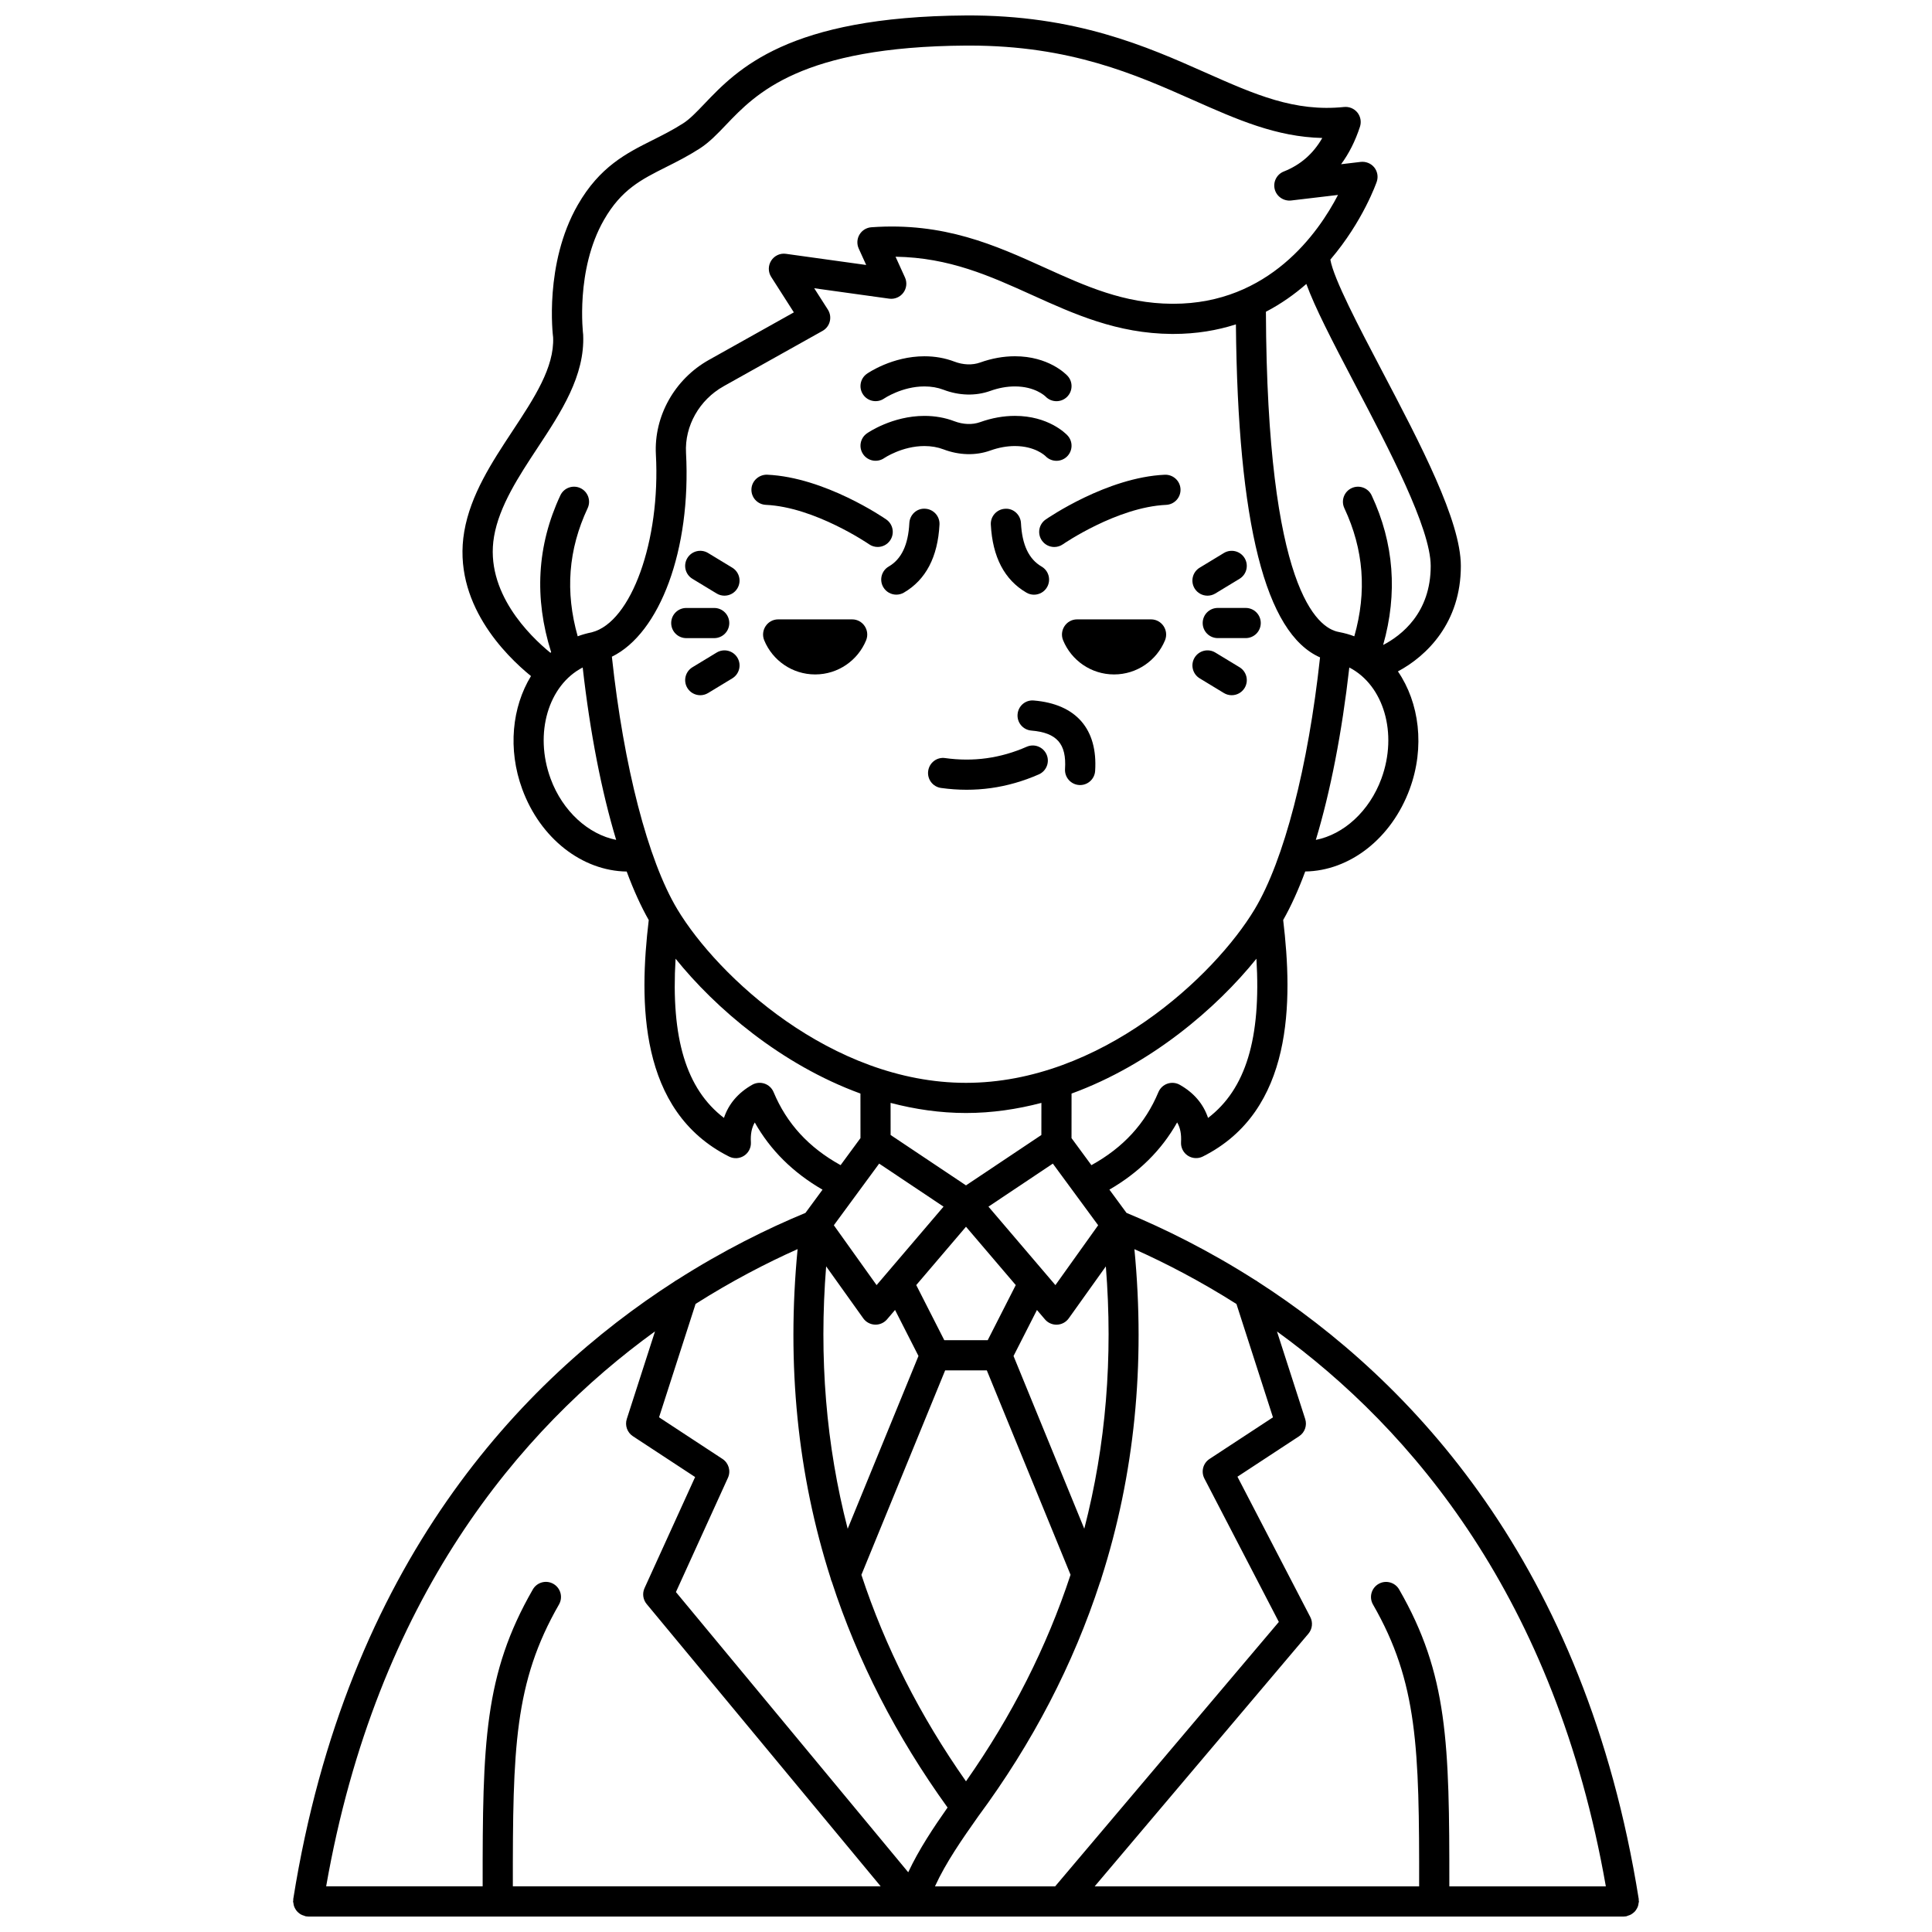 <?xml version="1.0" encoding="UTF-8"?>
<!-- Uploaded to: SVG Find, www.svgrepo.com, Generator: SVG Find Mixer Tools -->
<svg width="800px" height="800px" version="1.1" viewBox="144 144 512 512" xmlns="http://www.w3.org/2000/svg">
 <defs>
  <clipPath id="a">
   <path d="m221 148.09h358v503.81h-358z"/>
  </clipPath>
 </defs>
 <path d="m346.95 277.79c12.965 0.586 27.234 10.352 27.375 10.453 0.695 0.48 1.488 0.707 2.269 0.707 1.262 0 2.516-0.598 3.289-1.723 1.25-1.816 0.805-4.301-1.008-5.559-0.66-0.457-16.273-11.172-31.562-11.867-2.144-0.07-4.078 1.605-4.176 3.812-0.102 2.203 1.605 4.074 3.812 4.176z"/>
 <g clip-path="url(#a)">
  <path d="m577.76 649.84c0.129-0.223 0.234-0.441 0.32-0.688 0.082-0.25 0.125-0.508 0.156-0.777 0.02-0.164 0.098-0.309 0.098-0.477 0-0.113-0.055-0.203-0.062-0.316-0.008-0.109 0.031-0.203 0.012-0.312-14.184-88.977-60.531-137.56-100.91-163.57-0.262-0.199-0.52-0.387-0.82-0.52-12.285-7.836-23.98-13.59-34.023-17.758l-4.527-6.16c7.805-4.516 13.828-10.469 17.953-17.809 0.832 1.41 1.156 3.121 1.031 5.223-0.082 1.426 0.594 2.789 1.785 3.578 1.199 0.785 2.719 0.875 3.992 0.234 24.086-12.086 23.852-41.215 21.293-62.672 2.066-3.641 4.023-7.953 5.844-12.863 11.777-0.168 22.855-8.727 27.68-21.836 4.102-11.145 2.551-22.922-3.117-31.188 7.606-4.066 16.703-12.863 16.676-27.98-0.023-11.934-10.664-32.184-20.953-51.77-6.019-11.461-12.773-24.32-13.629-29.379 8.672-10.148 12.238-20.465 12.305-20.672 0.434-1.301 0.172-2.731-0.691-3.789-0.863-1.051-2.211-1.578-3.566-1.434l-5.203 0.617c2.094-2.832 3.766-6.152 5.008-9.953 0.414-1.289 0.156-2.699-0.691-3.75-0.852-1.051-2.172-1.598-3.523-1.465-13.137 1.348-23.57-3.281-36.793-9.148-15.359-6.816-34.328-15.285-63.438-15.109-47.227 0.301-60.527 14.234-69.324 23.453-2.043 2.137-3.805 3.984-5.562 5.117-2.769 1.777-5.508 3.148-8.152 4.477-6.883 3.449-14 7.019-19.82 17.18-8.941 15.594-6.594 34.617-6.523 35.082 0.352 7.953-5.035 16.129-10.742 24.781-5.473 8.301-11.129 16.891-12.809 26.676-3.234 18.867 11 32.875 17.684 38.305-5.004 8.184-6.211 19.359-2.316 29.961 4.82 13.121 15.898 21.672 27.68 21.84 1.82 4.91 3.777 9.223 5.844 12.863-2.559 21.457-2.789 50.586 21.293 62.672 1.273 0.645 2.793 0.555 3.992-0.234 1.191-0.789 1.875-2.152 1.785-3.578-0.125-2.102 0.199-3.812 1.027-5.223 4.129 7.34 10.152 13.297 17.957 17.809l-4.519 6.148c-10.055 4.164-21.762 9.93-34.062 17.777-0.262 0.117-0.48 0.281-0.711 0.449-40.375 25.984-86.777 74.574-100.97 163.62-0.02 0.113 0.02 0.215 0.012 0.328-0.008 0.105-0.059 0.191-0.059 0.301 0 0.16 0.07 0.297 0.094 0.453 0.031 0.285 0.074 0.551 0.164 0.816 0.078 0.23 0.184 0.441 0.305 0.652 0.133 0.23 0.266 0.449 0.441 0.652 0.164 0.188 0.344 0.344 0.535 0.504 0.199 0.164 0.402 0.309 0.637 0.426 0.234 0.125 0.484 0.203 0.742 0.277 0.156 0.043 0.285 0.141 0.449 0.168 0.211 0.035 0.422 0.051 0.633 0.051h348.66 0.004c0.203 0 0.414-0.016 0.629-0.051 0.164-0.023 0.293-0.121 0.445-0.168 0.27-0.074 0.516-0.156 0.758-0.285 0.227-0.121 0.418-0.262 0.617-0.414 0.203-0.16 0.387-0.324 0.559-0.52 0.164-0.195 0.289-0.398 0.418-0.625zm-8.195-5.934h-41.477c0.027-38.012-0.383-56.219-13.297-78.676-1.098-1.914-3.555-2.574-5.457-1.473-1.914 1.098-2.578 3.543-1.477 5.457 11.867 20.633 12.266 38.141 12.23 74.691h-85.988l56.641-66.957c1.047-1.238 1.242-2.984 0.496-4.426l-19.301-37.18 16.344-10.727c1.504-0.988 2.164-2.856 1.609-4.57l-7.477-23.195c35.742 25.879 73.766 70.688 87.152 147.05zm-177.79 0c2.941-6.406 7.223-12.527 11.441-18.512 14.477-19.574 25.234-40.344 32.34-62.184 0.16-0.305 0.246-0.621 0.324-0.957 8.777-27.449 11.695-56.598 8.754-87.211 8.266 3.695 17.457 8.449 27.039 14.527l9.676 30.039-16.816 11.031c-1.715 1.125-2.297 3.363-1.355 5.184l19.73 38.004-59.277 70.074h-31.855zm-56.305-113.27-16.816-11.035 9.684-30.051c9.582-6.07 18.77-10.828 27.035-14.52-2.945 30.617-0.027 59.77 8.754 87.219 0.074 0.336 0.168 0.652 0.324 0.957 6.82 20.961 17.055 40.93 30.664 59.809-3.703 5.285-7.551 11.02-10.426 17.156l-61.562-74.258 13.785-30.281c0.816-1.793 0.207-3.914-1.441-4.996zm41.516-78.266 17.062 11.402-17.742 20.797-11.328-15.863zm-53.504-67.434c-7.781-12.973-14.199-37.836-17.328-66.902 12.734-6.234 21.031-28.402 19.648-54.027-0.387-7.117 3.531-14.043 9.969-17.648l26.211-14.668c0.961-0.535 1.66-1.445 1.922-2.516 0.27-1.066 0.082-2.199-0.508-3.125l-3.621-5.664 19.863 2.762c1.438 0.203 2.883-0.402 3.75-1.566 0.875-1.168 1.043-2.719 0.441-4.047l-2.5-5.5c14.242 0.219 24.992 5.086 36.297 10.203 11.039 4.996 22.457 10.16 36.902 10.262h0.406c6.133 0 11.645-0.949 16.594-2.539 0.496 52.852 7.805 81.875 22.297 88.258-3.137 28.984-9.543 53.773-17.309 66.715-10.676 17.797-40.895 46.031-76.523 46.031-35.625 0-65.836-28.23-76.512-46.027zm111.54 83.77-11.328 15.863-17.742-20.797 17.062-11.402zm2.039 10.902c1.93 24.172 0.016 47.375-5.715 69.52l-18.75-45.77 6.207-12.195 2.125 2.492c0.758 0.891 1.875 1.402 3.043 1.402 0.059 0 0.113 0 0.172-0.004 1.23-0.051 2.367-0.668 3.082-1.668zm-37.062 136.46c-12.176-17.324-21.426-35.59-27.719-54.715l22.195-54.188h11.043l22.188 54.168c-6.285 19.109-15.531 37.375-27.707 54.734zm0-146.97 13.188 15.461-7.434 14.609h-11.504l-7.434-14.609zm0-30.141c6.883 0 13.562-0.996 19.984-2.68l-0.008 8.508-19.977 13.352-19.977-13.352-0.008-8.508c6.418 1.684 13.098 2.68 19.984 2.68zm-27.223 54.418c0.715 1 1.852 1.613 3.082 1.668 0.059 0 0.113 0.004 0.172 0.004 1.168 0 2.277-0.512 3.043-1.402l2.125-2.492 6.207 12.195-18.758 45.789c-5.727-22.129-7.641-45.352-5.707-69.539zm91.371-53.113c-1.227-3.688-3.75-6.664-7.496-8.781-0.992-0.559-2.184-0.668-3.262-0.301-1.082 0.371-1.949 1.188-2.394 2.242-3.484 8.352-9.324 14.699-17.762 19.359l-5.269-7.168 0.008-11.805c21.055-7.688 38.465-22.652 48.992-35.738 1.27 21.094-2.812 34.551-12.816 42.191zm45.934-89.906c-3.188 8.664-10.016 14.785-17.371 16.227 3.852-12.746 6.91-28.348 8.871-45.688 9.07 4.668 12.93 17.426 8.5 29.461zm13.07-56.391c0.02 12.473-7.777 18.453-12.605 20.965 3.879-13.668 2.887-26.98-3.043-39.645-0.93-2-3.312-2.859-5.312-1.926s-2.863 3.316-1.922 5.316c5.137 10.973 5.992 22.129 2.637 33.957-1.223-0.469-2.543-0.848-4.043-1.133h-0.012c-0.008 0-0.012-0.008-0.02-0.008-5.758-1.016-19.059-11.391-19.352-84.871 4.039-2.106 7.598-4.637 10.715-7.367 2.258 6.184 6.668 14.754 12.914 26.648 8.926 16.973 20.023 38.094 20.043 48.062zm-248.23-7.766c1.398-8.133 6.582-16.008 11.605-23.625 6.152-9.332 12.516-18.988 12.02-29.871-0.02-0.168-2.113-17.129 5.5-30.41 4.625-8.07 9.855-10.688 16.469-14.012 2.832-1.418 5.758-2.891 8.887-4.898 2.566-1.648 4.734-3.918 7.027-6.324 7.871-8.242 19.754-20.699 63.602-20.98h0.918c26.727 0 43.98 7.66 59.223 14.426 11.699 5.188 22.039 9.777 34.246 10.062-2.418 4.211-5.793 7.137-10.199 8.883-1.867 0.738-2.898 2.75-2.406 4.695 0.492 1.945 2.379 3.203 4.344 2.988l12.43-1.473c-5.176 9.992-18.301 28.844-43.656 28.844h-0.348c-12.75-0.082-22.91-4.68-33.664-9.551-13.141-5.949-26.723-12.109-45.996-10.727-1.305 0.094-2.481 0.82-3.148 1.941-0.668 1.125-0.746 2.504-0.207 3.695l1.98 4.359-21.258-2.953c-1.535-0.23-3.074 0.488-3.914 1.805-0.84 1.316-0.844 2.996-0.004 4.309l6.008 9.398-22.508 12.598c-9.082 5.082-14.598 14.914-14.055 25.055 1.242 22.867-6.523 44.449-16.949 47.121-0.008 0.004-0.016 0.012-0.027 0.012-1.371 0.277-2.606 0.629-3.746 1.059-3.352-11.828-2.5-22.98 2.637-33.957 0.934-2 0.074-4.379-1.922-5.316-2-0.93-4.379-0.07-5.312 1.926-6.203 13.25-6.973 27.223-2.438 41.562-0.062 0.055-0.133 0.102-0.195 0.156-5.43-4.43-17.461-16.098-14.941-30.797zm14.996 64.156c-4.426-12.035-0.566-24.793 8.504-29.465 1.957 17.336 5.016 32.938 8.871 45.688-7.328-1.449-14.191-7.562-17.375-16.223zm59.09 83.062c-0.441-1.055-1.312-1.871-2.394-2.242-1.082-0.367-2.269-0.262-3.262 0.301-3.746 2.117-6.269 5.098-7.496 8.781-10.004-7.644-14.082-21.098-12.82-42.191 10.52 13.086 27.938 28.051 48.992 35.738l0.008 11.805-5.269 7.168c-8.434-4.66-14.273-11.008-17.758-19.359zm-31.418 63.41-7.481 23.211c-0.551 1.711 0.109 3.582 1.609 4.57l16.496 10.824-13.406 29.441c-0.637 1.395-0.414 3.031 0.562 4.211l62.023 74.812h-97.484c-0.027-36.551 0.367-54.051 12.23-74.691 1.098-1.914 0.441-4.356-1.477-5.457-1.914-1.105-4.356-0.441-5.457 1.473-12.91 22.453-13.324 40.664-13.297 78.676h-41.473c13.387-76.383 51.414-121.2 87.152-147.07z"/>
 </g>
 <path d="m416.08 341.9c-3.445 1.516-7.008 2.535-10.586 3.031-3.574 0.5-7.273 0.488-11.008-0.031-2.191-0.332-4.207 1.219-4.508 3.41-0.305 2.188 1.223 4.207 3.41 4.508 2.266 0.316 4.531 0.477 6.781 0.477 2.168 0 4.312-0.148 6.43-0.441 4.309-0.598 8.582-1.824 12.703-3.633 2.023-0.891 2.938-3.25 2.051-5.269-0.895-2.019-3.246-2.945-5.273-2.051z"/>
 <path d="m417.98 329.64c-2.231-0.211-4.133 1.453-4.312 3.652-0.184 2.199 1.445 4.133 3.648 4.316 6.766 0.562 9.359 3.516 8.926 10.184-0.141 2.203 1.531 4.102 3.734 4.246 0.09 0.004 0.176 0.008 0.262 0.008 2.09 0 3.848-1.625 3.984-3.742 0.719-11.098-5.055-17.727-16.242-18.664z"/>
 <path d="m389.19 278.82c-2.219-0.168-4.086 1.582-4.203 3.785-0.297 5.793-2.086 9.566-5.469 11.531-1.91 1.109-2.555 3.559-1.441 5.465 0.742 1.273 2.082 1.988 3.457 1.988 0.684 0 1.375-0.172 2.008-0.543 5.816-3.387 8.988-9.449 9.434-18.027 0.113-2.203-1.582-4.082-3.785-4.199z"/>
 <path d="m420.11 287.24c0.773 1.121 2.023 1.719 3.285 1.719 0.785 0 1.582-0.23 2.273-0.711 0.141-0.102 14.355-9.859 27.371-10.453 2.207-0.102 3.914-1.973 3.809-4.172-0.098-2.207-1.973-3.898-4.176-3.812-15.285 0.695-30.898 11.414-31.562 11.867-1.812 1.258-2.262 3.746-1 5.562z"/>
 <path d="m418.02 301.6c1.379 0 2.719-0.711 3.457-1.988 1.105-1.91 0.465-4.352-1.441-5.465-3.383-1.965-5.172-5.742-5.469-11.531-0.121-2.203-2.019-3.957-4.203-3.785-2.207 0.113-3.902 1.996-3.785 4.195 0.445 8.578 3.617 14.645 9.434 18.027 0.633 0.371 1.324 0.547 2.008 0.547z"/>
 <path d="m449.03 308.14h-19.586c-2.863 0-4.793 2.918-3.703 5.562 2.188 5.301 7.406 9.031 13.496 9.031s11.309-3.731 13.496-9.031c1.09-2.644-0.844-5.562-3.703-5.562z"/>
 <path d="m369.82 308.14h-19.586c-2.863 0-4.793 2.918-3.703 5.562 2.188 5.301 7.406 9.031 13.496 9.031 6.09 0 11.309-3.731 13.496-9.031 1.09-2.644-0.844-5.562-3.703-5.562z"/>
 <path d="m333.27 313.11c2.211 0 3.996-1.789 3.996-3.996s-1.785-3.996-3.996-3.996h-7.402c-2.211 0-3.996 1.789-3.996 3.996s1.785 3.996 3.996 3.996z"/>
 <path d="m339.41 318.28c-1.145-1.887-3.606-2.488-5.492-1.344l-6.414 3.891c-1.887 1.145-2.492 3.602-1.348 5.492 0.75 1.238 2.074 1.922 3.422 1.922 0.707 0 1.418-0.188 2.07-0.578l6.414-3.891c1.887-1.141 2.492-3.602 1.348-5.492z"/>
 <path d="m327.5 297.39 6.414 3.891c0.648 0.391 1.363 0.578 2.07 0.578 1.352 0 2.672-0.684 3.422-1.926 1.145-1.887 0.539-4.344-1.348-5.492l-6.414-3.891c-1.887-1.141-4.344-0.543-5.492 1.348-1.145 1.891-0.539 4.352 1.348 5.492z"/>
 <path d="m466.72 305.11c-2.211 0-3.996 1.789-3.996 3.996s1.785 3.996 3.996 3.996h7.402c2.211 0 3.996-1.789 3.996-3.996s-1.785-3.996-3.996-3.996z"/>
 <path d="m461.93 323.77 6.414 3.891c0.648 0.395 1.363 0.578 2.07 0.578 1.352 0 2.672-0.684 3.422-1.922 1.145-1.891 0.539-4.344-1.348-5.492l-6.414-3.891c-1.887-1.148-4.344-0.539-5.492 1.344-1.145 1.891-0.535 4.352 1.348 5.492z"/>
 <path d="m464 301.86c0.707 0 1.418-0.184 2.07-0.578l6.414-3.891c1.887-1.145 2.492-3.602 1.348-5.492-1.148-1.887-3.602-2.488-5.492-1.348l-6.414 3.891c-1.887 1.145-2.492 3.602-1.348 5.492 0.754 1.238 2.07 1.926 3.422 1.926z"/>
 <path d="m378.3 249.61c0.047-0.031 4.754-3.203 10.684-3.203 1.82 0 3.523 0.297 5.051 0.879 4.144 1.582 8.547 1.691 12.395 0.312 2.211-0.793 4.406-1.191 6.531-1.191 5.297 0 7.953 2.512 8.129 2.688 0.785 0.812 1.832 1.223 2.883 1.223 0.98 0 1.957-0.355 2.731-1.074 1.609-1.508 1.699-4.039 0.191-5.652-0.496-0.531-5.094-5.18-13.93-5.18-3.051 0-6.152 0.559-9.227 1.66-2.062 0.738-4.492 0.645-6.856-0.254-2.441-0.93-5.102-1.402-7.898-1.402-8.516 0-14.973 4.441-15.242 4.633-1.805 1.258-2.246 3.734-0.992 5.543 1.246 1.805 3.731 2.262 5.551 1.02z"/>
 <path d="m378.3 265.41c0.047-0.031 4.754-3.203 10.684-3.203 1.82 0 3.523 0.297 5.051 0.879 4.144 1.578 8.547 1.691 12.395 0.312 2.211-0.793 4.406-1.191 6.531-1.191 5.297 0 7.953 2.512 8.129 2.688 0.785 0.812 1.832 1.223 2.883 1.223 0.98 0 1.957-0.355 2.731-1.074 1.609-1.508 1.699-4.039 0.191-5.652-0.496-0.531-5.094-5.18-13.93-5.18-3.051 0-6.152 0.559-9.227 1.66-2.062 0.738-4.492 0.645-6.856-0.254-2.441-0.93-5.102-1.402-7.898-1.402-8.516 0-14.973 4.441-15.242 4.633-1.805 1.258-2.246 3.734-0.992 5.543 1.246 1.801 3.731 2.258 5.551 1.02z"/>
</svg>